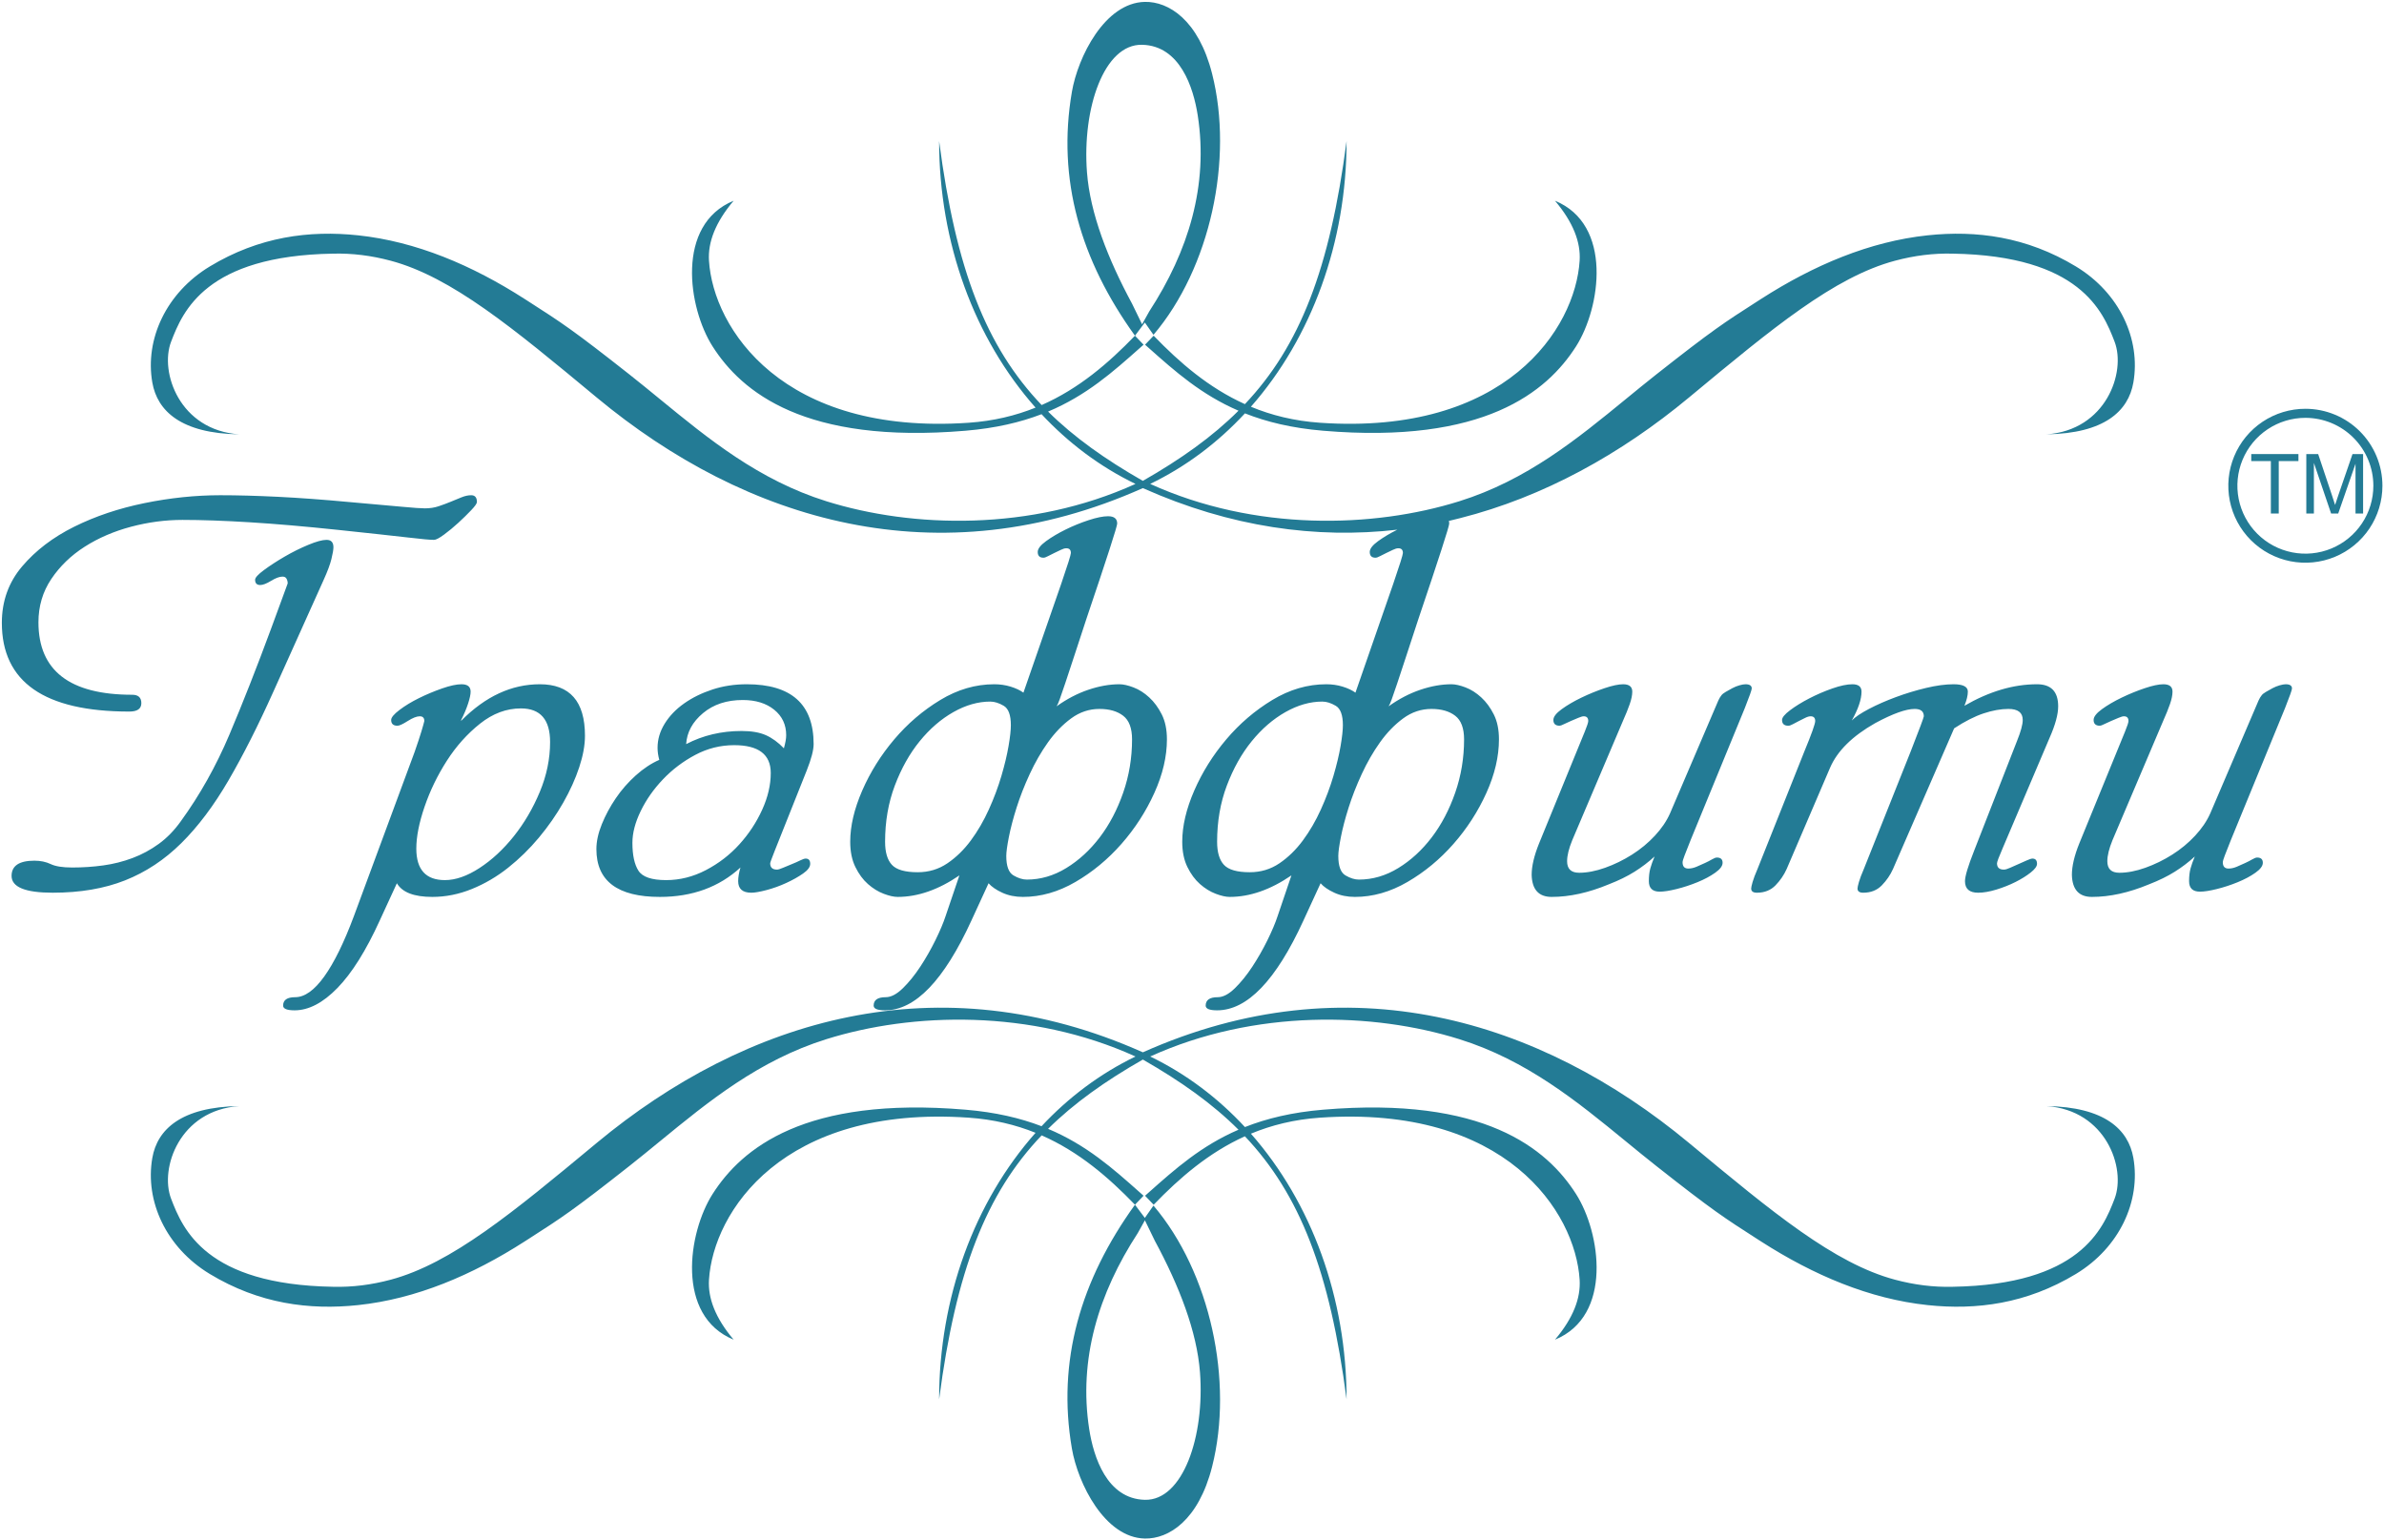 <?xml version="1.0" encoding="UTF-8"?> <svg xmlns="http://www.w3.org/2000/svg" width="695" height="449" viewBox="0 0 695 449" fill="none"> <path fill-rule="evenodd" clip-rule="evenodd" d="M69.738 322.469C52.398 323.632 46.471 340.565 49.88 349.474C53.291 358.383 60.031 374.523 97.065 375.145C102.689 375.292 108.251 374.59 113.912 373.077C131.634 368.337 149.632 353.399 173.558 333.539L173.966 333.2C217.403 297.147 273.48 280.14 333.171 306.792C392.86 280.14 448.936 297.147 492.374 333.2L492.783 333.54C516.709 353.399 534.706 368.337 552.428 373.077C558.089 374.59 563.651 375.292 569.276 375.145C606.309 374.523 613.05 358.383 616.46 349.474C619.87 340.565 613.943 323.632 596.602 322.469C613.497 322.709 620.48 329.254 621.933 337.57C624.134 350.165 617.902 363.708 605.197 371.4C590.784 380.124 576.12 381.99 561.957 380.488C545.026 378.691 528.729 371.78 513.403 361.941L512.196 361.166C502.654 355.044 499.311 352.899 482.843 339.919C479.876 337.58 476.929 335.166 473.962 332.736L473.961 332.735C459.787 321.125 445.135 309.124 425.426 302.958C400.365 295.116 365.845 294.139 335.313 308.011C345.778 313.065 355.055 320.085 362.933 328.581C369.247 326.085 376.649 324.278 385.731 323.517C432.625 319.559 450.978 334.829 459.444 348.082C466.635 359.34 470.257 383.627 453.319 390.57C458.651 384.255 460.841 378.466 460.507 373.103C459.275 353.321 439.017 322.104 384.799 325.845C377.279 326.364 370.64 328.033 364.674 330.513C382.393 350.649 392.561 378.473 392.563 407.952C387.695 370.666 378.934 348.215 362.921 331.274C352.338 336.054 343.891 343.385 336.322 351.223L333.817 348.603L334.899 347.641C342.575 340.813 350.18 334.047 361.054 329.357C353.432 321.75 344.247 315.233 333.171 308.9C322.219 315.161 313.115 321.605 305.544 329.102C316.735 333.798 324.475 340.683 332.288 347.633L333.379 348.603L330.874 351.223C323.162 343.237 314.538 335.779 303.671 331.005C287.497 347.978 278.672 370.47 273.778 407.952C273.779 378.348 284.032 350.413 301.892 330.256C296.089 327.918 289.653 326.346 282.397 325.845C228.178 322.104 207.92 353.321 206.688 373.103C206.354 378.466 208.544 384.255 213.876 390.57C196.938 383.627 200.561 359.34 207.752 348.082C216.218 334.829 234.57 319.559 281.464 323.517C290.248 324.253 297.461 325.967 303.638 328.337C311.466 319.951 320.664 313.016 331.027 308.011C300.495 294.139 265.974 295.116 240.914 302.958C221.205 309.124 206.553 321.125 192.379 332.736L192.378 332.736L192.378 332.736L192.378 332.736C189.411 335.167 186.464 337.58 183.497 339.919C167.029 352.9 163.686 355.044 154.143 361.166L152.937 361.941C137.612 371.78 121.314 378.691 104.383 380.488C90.221 381.99 75.556 380.124 61.143 371.4C48.438 363.708 42.206 350.165 44.407 337.57C45.861 329.254 52.843 322.709 69.738 322.469ZM330.874 351.223L333.753 355.066L336.269 351.477C352.848 370.989 359.663 402.744 353.362 427.589C349.385 443.277 340.676 448.686 333.753 448.544C322.038 448.303 314.224 432.435 312.49 422.331C308.095 396.79 315.012 373.223 330.874 351.223ZM98.536 154.482C88.869 153.461 80.287 152.722 72.787 152.263C65.287 151.803 58.761 151.573 53.204 151.573C48.204 151.573 43.206 152.237 38.206 153.564C33.206 154.89 28.706 156.83 24.706 159.381C20.705 161.932 17.457 165.07 14.956 168.795C12.457 172.52 11.207 176.73 11.207 181.424C11.207 195.507 20.317 202.549 38.539 202.549C40.316 202.549 41.205 203.365 41.205 204.998C41.205 206.632 40.038 207.448 37.706 207.448C12.929 207.448 0.54 198.824 0.54 181.577C0.54 175.25 2.512 169.765 6.457 165.121C10.401 160.478 15.456 156.625 21.623 153.564C27.79 150.502 34.622 148.206 42.122 146.676C49.62 145.145 56.982 144.379 64.204 144.379C69.203 144.379 74.815 144.532 81.037 144.838C87.258 145.144 94.202 145.655 101.869 146.369C108.869 146.981 114.007 147.44 117.284 147.747C120.562 148.053 122.756 148.206 123.868 148.206C125.312 148.206 126.646 148.002 127.868 147.593C129.09 147.186 130.257 146.752 131.367 146.292C132.479 145.833 133.535 145.399 134.535 144.991C135.534 144.583 136.479 144.379 137.368 144.379C138.479 144.379 139.035 145.042 139.035 146.369C139.035 146.777 138.479 147.568 137.368 148.742C136.256 149.915 135.006 151.14 133.617 152.416C132.228 153.692 130.839 154.839 129.45 155.86C128.062 156.88 127.09 157.39 126.534 157.39C125.979 157.39 125.118 157.34 123.95 157.237C122.785 157.136 121.119 156.957 118.951 156.702C116.785 156.446 114.035 156.14 110.702 155.783C107.369 155.426 103.313 154.992 98.536 154.482ZM69.738 126.623C52.398 125.46 46.471 108.527 49.88 99.618C53.291 90.709 60.031 74.569 97.065 73.947C102.689 73.8 108.251 74.502 113.912 76.016C131.634 80.755 149.632 95.694 173.558 115.553L173.966 115.893C217.403 151.946 273.48 168.953 333.171 142.301C358.807 153.748 383.775 157.136 407.362 154.425C405.212 155.491 403.336 156.607 401.737 157.774C400.125 158.947 399.32 159.993 399.32 160.912C399.32 162.034 399.875 162.595 400.986 162.595C401.319 162.595 401.764 162.442 402.319 162.136C402.874 161.829 403.486 161.523 404.153 161.217C404.82 160.912 405.457 160.606 406.069 160.3C406.679 159.993 407.208 159.84 407.651 159.84C408.541 159.84 408.986 160.3 408.986 161.217C408.986 161.728 408.041 164.739 406.152 170.25L395.152 201.937C394.153 201.222 392.903 200.636 391.403 200.176C389.903 199.717 388.32 199.487 386.654 199.487C381.209 199.487 375.96 201.018 370.905 204.08C365.849 207.142 361.376 210.968 357.489 215.56C353.599 220.153 350.488 225.129 348.154 230.486C345.822 235.843 344.655 240.819 344.655 245.411C344.655 248.269 345.155 250.717 346.155 252.758C347.155 254.8 348.377 256.459 349.821 257.734C351.267 259.01 352.793 259.954 354.405 260.566C356.015 261.179 357.377 261.485 358.488 261.485C364.376 261.485 370.377 259.392 376.487 255.209L372.487 266.995C371.821 269.036 370.82 271.409 369.487 274.113C368.154 276.817 366.682 279.395 365.071 281.844C363.46 284.293 361.765 286.385 359.988 288.12C358.211 289.855 356.544 290.722 354.988 290.722C352.655 290.722 351.488 291.54 351.488 293.172C351.488 294.09 352.599 294.55 354.821 294.55C363.599 294.55 371.987 285.824 379.987 268.373L384.987 257.504C385.876 258.525 387.208 259.444 388.986 260.26C390.764 261.076 392.764 261.485 394.985 261.485C400.208 261.485 405.319 260.03 410.32 257.122C415.319 254.214 419.791 250.514 423.734 246.024C427.678 241.533 430.874 236.583 433.318 231.175C435.762 225.766 436.983 220.562 436.983 215.56C436.983 212.703 436.485 210.28 435.484 208.289C434.485 206.3 433.263 204.641 431.818 203.315C430.374 201.988 428.845 201.018 427.234 200.405C425.623 199.793 424.263 199.487 423.151 199.487C420.262 199.487 417.236 200.023 414.068 201.095C410.902 202.166 407.819 203.774 404.82 205.916C405.042 205.61 405.347 204.922 405.735 203.85C406.124 202.778 406.652 201.248 407.319 199.258C407.986 197.267 408.819 194.741 409.82 191.68C410.819 188.619 412.042 184.894 413.486 180.505C419.485 162.748 422.485 153.461 422.485 152.645C422.485 152.357 422.449 152.099 422.377 151.87C423.362 151.635 424.462 151.365 425.701 151.05C449.994 144.886 472.506 132.383 492.374 115.893L492.783 115.553C516.709 95.694 534.706 80.755 552.428 76.016C558.089 74.502 563.651 73.8 569.276 73.947C606.309 74.569 613.05 90.709 616.46 99.618C619.87 108.527 613.943 125.46 596.602 126.623C613.497 126.383 620.48 119.839 621.933 111.523C624.134 98.927 617.902 85.384 605.197 77.692C590.784 68.968 576.12 67.102 561.957 68.605C545.026 70.401 528.729 77.312 513.403 87.152L512.196 87.927C502.654 94.049 499.311 96.194 482.843 109.174C479.876 111.513 476.929 113.926 473.962 116.357C459.787 127.967 445.135 139.969 425.426 146.135C400.365 153.977 365.845 154.953 335.313 141.081C345.778 136.028 355.055 129.008 362.933 120.511C369.247 123.007 376.649 124.814 385.731 125.576C432.625 129.533 450.978 114.263 459.444 101.011C466.635 89.752 470.257 65.466 453.319 58.523C458.651 64.837 460.841 70.627 460.507 75.989C459.275 95.771 439.017 126.988 384.799 123.247C377.279 122.729 370.64 121.059 364.674 118.58C382.393 98.443 392.561 70.62 392.563 41.141C387.695 78.427 378.934 100.878 362.921 117.819C352.338 113.038 343.891 105.708 336.322 97.87L333.817 100.49L334.902 101.454C342.576 108.281 350.181 115.046 361.054 119.735C353.432 127.342 344.247 133.86 333.171 140.192C322.219 133.931 313.115 127.488 305.544 119.991C316.736 115.294 324.477 108.408 332.29 101.458L333.379 100.49L330.874 97.87L333.753 94.027L336.269 97.615C352.848 78.103 359.663 46.349 353.362 21.503C349.385 5.815 340.676 0.406 333.753 0.549C322.038 0.79 314.224 16.657 312.49 26.761C308.095 52.302 315.012 75.869 330.874 97.87C323.162 105.856 314.538 113.314 303.671 118.087C287.497 101.115 278.672 78.623 273.778 41.141C273.779 70.744 284.032 98.68 301.892 118.837C296.089 121.175 289.653 122.747 282.397 123.247C228.178 126.988 207.92 95.771 206.688 75.989C206.354 70.627 208.544 64.837 213.876 58.523C196.938 65.466 200.561 89.752 207.752 101.011C216.218 114.263 234.57 129.533 281.464 125.576C290.248 124.84 297.461 123.126 303.638 120.755C311.466 129.142 320.664 136.076 331.027 141.081C300.495 154.953 265.974 153.977 240.914 146.135C221.205 139.969 206.553 127.967 192.379 116.357L192.378 116.357C189.411 113.926 186.465 111.513 183.497 109.174C167.029 96.193 163.686 94.049 154.144 87.926L152.937 87.152C137.612 77.312 121.314 70.401 104.383 68.605C90.221 67.102 75.556 68.968 61.143 77.692C48.438 85.384 42.206 98.927 44.407 111.523C45.861 119.839 52.843 126.383 69.738 126.623ZM95.202 157.39C96.536 157.39 97.203 158.105 97.203 159.534C97.203 160.248 97.009 161.397 96.619 162.978C96.23 164.56 95.48 166.575 94.369 169.025L79.703 201.631C75.259 211.53 70.898 220.153 66.621 227.501C62.343 234.849 57.76 240.947 52.871 245.794C47.983 250.641 42.511 254.265 36.455 256.662C30.401 259.061 23.373 260.26 15.373 260.26C7.374 260.26 3.374 258.626 3.374 255.362C3.374 252.402 5.596 250.922 10.041 250.922C11.818 250.922 13.401 251.254 14.79 251.917C16.178 252.58 18.262 252.912 21.039 252.912C24.15 252.912 27.177 252.708 30.122 252.299C33.066 251.892 35.9 251.177 38.622 250.157C41.344 249.136 43.899 247.759 46.288 246.024C48.677 244.289 50.815 242.094 52.704 239.441C58.261 231.787 62.982 223.367 66.871 214.183C70.759 204.998 74.815 194.691 79.036 183.261L83.87 170.097C83.87 169.586 83.759 169.126 83.536 168.718C83.314 168.31 82.926 168.106 82.37 168.106C81.481 168.106 80.37 168.515 79.036 169.331C77.704 170.147 76.647 170.556 75.87 170.556C74.87 170.556 74.37 170.045 74.37 169.025C74.37 168.412 75.232 167.468 76.953 166.193C78.675 164.917 80.675 163.616 82.953 162.289C85.23 160.963 87.537 159.815 89.87 158.845C92.204 157.875 93.98 157.39 95.202 157.39ZM134.534 210.05C141.533 203.009 149.144 199.487 157.366 199.487C166.143 199.487 170.532 204.488 170.532 214.489C170.532 217.245 169.976 220.306 168.865 223.673C167.754 227.042 166.199 230.487 164.199 234.007C162.198 237.527 159.838 240.92 157.116 244.187C154.394 247.452 151.394 250.386 148.117 252.989C144.839 255.591 141.312 257.657 137.534 259.188C133.756 260.72 129.923 261.485 126.034 261.485C120.701 261.485 117.256 260.158 115.701 257.504L110.702 268.373C106.702 277.15 102.591 283.706 98.368 288.043C94.147 292.381 89.98 294.55 85.87 294.55C83.648 294.55 82.536 294.091 82.536 293.172C82.536 291.54 83.703 290.722 86.037 290.722C88.814 290.722 91.646 288.707 94.535 284.676C97.424 280.645 100.314 274.751 103.203 266.995L120.868 219.234C121.756 216.683 122.423 214.667 122.868 213.188C123.312 211.709 123.59 210.713 123.701 210.203C123.701 209.284 123.257 208.826 122.368 208.826C121.479 208.826 120.312 209.284 118.868 210.203C117.424 211.121 116.423 211.581 115.869 211.581C114.645 211.581 114.035 211.019 114.035 209.896C114.035 209.183 114.84 208.213 116.451 206.988C118.063 205.763 119.952 204.616 122.118 203.544C124.285 202.472 126.534 201.528 128.868 200.712C131.201 199.895 133.09 199.487 134.534 199.487C136.312 199.487 137.201 200.202 137.201 201.631C137.201 202.447 136.951 203.621 136.451 205.151C135.951 206.682 135.257 208.315 134.368 210.05H134.534ZM151.866 206.529C147.645 206.529 143.673 208.008 139.95 210.968C136.228 213.928 133.006 217.526 130.285 221.76C127.562 225.995 125.395 230.46 123.784 235.155C122.174 239.85 121.368 243.932 121.368 247.401C121.368 253.524 124.145 256.586 129.7 256.586C132.811 256.586 136.173 255.412 139.784 253.065C143.395 250.717 146.728 247.631 149.783 243.804C152.839 239.977 155.366 235.665 157.366 230.869C159.367 226.073 160.367 221.225 160.367 216.326C160.367 209.795 157.533 206.529 151.866 206.529ZM215.863 252.912C209.642 258.626 201.808 261.485 192.364 261.485C180.032 261.485 173.865 256.841 173.865 247.554C173.865 245.309 174.393 242.885 175.449 240.283C176.504 237.681 177.865 235.155 179.532 232.706C181.198 230.256 183.143 228.037 185.364 226.046C187.587 224.057 189.864 222.551 192.197 221.531C191.864 220.306 191.697 219.133 191.697 218.01C191.697 215.56 192.392 213.213 193.781 210.968C195.169 208.723 197.057 206.758 199.447 205.075C201.835 203.391 204.586 202.039 207.697 201.018C210.807 199.998 214.142 199.487 217.696 199.487C230.696 199.487 237.195 205.304 237.195 216.939C237.195 218.674 236.529 221.225 235.196 224.592L225.863 248.013C224.974 250.259 224.529 251.483 224.529 251.688C224.529 252.911 225.196 253.524 226.53 253.524C226.863 253.524 227.446 253.346 228.279 252.989C229.112 252.632 229.974 252.274 230.863 251.917C231.751 251.56 232.557 251.203 233.279 250.845C234.001 250.488 234.529 250.31 234.862 250.31C235.75 250.31 236.196 250.82 236.196 251.841C236.196 252.758 235.501 253.703 234.112 254.672C232.724 255.642 231.085 256.56 229.196 257.428C227.307 258.295 225.391 258.984 223.447 259.495C221.502 260.005 220.029 260.26 219.029 260.26C216.474 260.26 215.197 259.137 215.197 256.891C215.197 255.769 215.418 254.443 215.863 252.912ZM214.029 217.245C210.031 217.245 206.253 218.189 202.697 220.077C199.142 221.965 196.003 224.338 193.282 227.195C190.559 230.053 188.392 233.139 186.781 236.456C185.17 239.773 184.365 242.86 184.365 245.717C184.365 249.289 184.948 251.994 186.115 253.831C187.281 255.668 189.975 256.586 194.197 256.586C198.197 256.586 202.057 255.616 205.78 253.677C209.502 251.739 212.753 249.238 215.531 246.177C218.307 243.115 220.53 239.747 222.195 236.073C223.862 232.4 224.696 228.828 224.696 225.358C224.696 219.949 221.14 217.245 214.029 217.245ZM200.031 216.939C204.919 214.387 210.308 213.112 216.196 213.112C219.084 213.112 221.446 213.52 223.28 214.336C225.113 215.153 226.863 216.428 228.529 218.164C228.752 217.346 228.919 216.632 229.029 216.02C229.141 215.407 229.196 214.847 229.196 214.336C229.196 211.274 228.029 208.799 225.696 206.911C223.362 205.023 220.307 204.08 216.53 204.08C211.862 204.08 208.002 205.356 204.946 207.907C201.892 210.458 200.253 213.469 200.031 216.939ZM308.026 205.916C311.024 203.774 314.108 202.166 317.274 201.095C320.442 200.023 323.468 199.487 326.357 199.487C327.469 199.487 328.829 199.793 330.44 200.405C332.051 201.018 333.58 201.988 335.024 203.315C336.469 204.641 337.691 206.3 338.69 208.289C339.69 210.28 340.189 212.703 340.189 215.561C340.189 220.562 338.967 225.766 336.523 231.175C334.08 236.583 330.884 241.533 326.94 246.024C322.996 250.514 318.525 254.214 313.526 257.122C308.525 260.03 303.414 261.485 298.191 261.485C295.97 261.485 293.97 261.076 292.192 260.26C290.414 259.444 289.081 258.525 288.192 257.504L283.193 268.373C275.193 285.824 266.804 294.55 258.027 294.55C255.805 294.55 254.694 294.091 254.694 293.172C254.694 291.54 255.861 290.722 258.194 290.722C259.75 290.722 261.416 289.855 263.194 288.12C264.971 286.385 266.666 284.293 268.277 281.844C269.888 279.395 271.36 276.817 272.693 274.113C274.026 271.409 275.027 269.036 275.693 266.995L279.693 255.209C273.583 259.392 267.582 261.485 261.693 261.485C260.583 261.485 259.221 261.179 257.611 260.566C255.999 259.954 254.473 259.01 253.027 257.734C251.583 256.459 250.361 254.8 249.361 252.758C248.361 250.717 247.861 248.269 247.861 245.411C247.861 240.819 249.028 235.843 251.36 230.487C253.694 225.129 256.805 220.153 260.695 215.561C264.582 210.968 269.055 207.142 274.111 204.08C279.165 201.018 284.415 199.487 289.859 199.487C291.526 199.487 293.109 199.717 294.609 200.176C296.109 200.636 297.359 201.222 298.358 201.937L309.358 170.25C311.247 164.739 312.192 161.728 312.192 161.217C312.192 160.3 311.746 159.84 310.857 159.84C310.414 159.84 309.885 159.993 309.275 160.3C308.663 160.606 308.026 160.912 307.359 161.217C306.692 161.523 306.08 161.829 305.525 162.136C304.97 162.442 304.525 162.595 304.192 162.595C303.081 162.595 302.526 162.034 302.526 160.912C302.526 159.993 303.33 158.947 304.943 157.774C306.552 156.599 308.441 155.477 310.608 154.405C312.774 153.334 315.025 152.416 317.358 151.65C319.69 150.885 321.579 150.502 323.024 150.502C324.802 150.502 325.691 151.216 325.691 152.645C325.691 153.461 322.691 162.748 316.691 180.505C315.248 184.894 314.025 188.619 313.026 191.68C312.025 194.741 311.192 197.267 310.524 199.258C309.858 201.248 309.33 202.778 308.941 203.85C308.553 204.922 308.248 205.61 308.026 205.916ZM293.358 249.544C293.358 252.504 294.053 254.392 295.442 255.209C296.831 256.025 298.136 256.433 299.358 256.433C303.358 256.433 307.192 255.31 310.857 253.065C314.524 250.82 317.774 247.835 320.608 244.11C323.441 240.385 325.719 236.048 327.44 231.098C329.162 226.149 330.024 220.969 330.024 215.561C330.024 212.295 329.162 209.999 327.44 208.673C325.719 207.345 323.413 206.682 320.524 206.682C317.524 206.682 314.775 207.601 312.274 209.437C309.775 211.274 307.526 213.597 305.525 216.402C303.525 219.209 301.747 222.297 300.192 225.664C298.636 229.031 297.359 232.297 296.359 235.461C295.359 238.625 294.609 241.482 294.109 244.033C293.609 246.584 293.358 248.422 293.358 249.544ZM294.692 211.428C294.692 208.468 293.998 206.58 292.609 205.763C291.22 204.947 289.915 204.538 288.693 204.538C285.138 204.538 281.554 205.559 277.943 207.601C274.333 209.642 271.055 212.474 268.111 216.097C265.166 219.719 262.75 224.031 260.86 229.031C258.972 234.032 258.027 239.492 258.027 245.411C258.027 248.473 258.693 250.717 260.028 252.146C261.36 253.576 263.86 254.29 267.526 254.29C270.749 254.29 273.638 253.423 276.193 251.688C278.749 249.953 281.027 247.733 283.026 245.028C285.025 242.324 286.776 239.313 288.276 235.996C289.776 232.68 290.998 229.415 291.942 226.199C292.887 222.985 293.581 220.077 294.025 217.474C294.47 214.872 294.692 212.856 294.692 211.428ZM473.185 199.487C474.962 199.487 475.851 200.202 475.851 201.631C475.851 202.651 475.601 203.875 475.101 205.304C474.602 206.733 473.962 208.315 473.185 210.05L458.352 244.952C457.353 247.401 456.852 249.442 456.852 251.075C456.852 253.32 458.018 254.443 460.352 254.443C462.686 254.443 465.212 253.958 467.935 252.989C470.657 252.019 473.267 250.744 475.769 249.162C478.267 247.58 480.489 245.743 482.433 243.651C484.379 241.559 485.851 239.39 486.851 237.145L500.016 206.376C500.349 205.56 500.656 204.845 500.934 204.232C501.21 203.621 501.516 203.11 501.85 202.702C502.072 202.396 502.488 202.065 503.099 201.708C503.71 201.35 504.35 200.993 505.016 200.636C505.683 200.278 506.377 199.998 507.1 199.793C507.822 199.589 508.405 199.487 508.85 199.487C510.072 199.487 510.682 199.895 510.682 200.712C510.682 201.121 510.016 203.009 508.683 206.376L492.85 244.952C492.073 246.891 491.489 248.371 491.101 249.391C490.711 250.412 490.516 251.075 490.516 251.382C490.516 252.605 491.072 253.218 492.183 253.218C492.96 253.218 493.767 253.039 494.6 252.683C495.434 252.326 496.238 251.968 497.016 251.611C497.794 251.254 498.49 250.897 499.099 250.539C499.712 250.182 500.183 250.004 500.516 250.004C501.628 250.004 502.183 250.514 502.183 251.535C502.183 252.452 501.461 253.423 500.016 254.443C498.572 255.463 496.85 256.382 494.849 257.198C492.85 258.015 490.823 258.678 488.767 259.188C486.711 259.698 485.074 259.954 483.85 259.954C481.74 259.954 480.684 258.933 480.684 256.891C480.684 255.463 480.823 254.239 481.101 253.218C481.378 252.198 481.796 251.024 482.351 249.698C480.573 251.33 478.629 252.81 476.518 254.137C474.407 255.463 471.906 256.688 469.017 257.81C463.129 260.26 457.574 261.485 452.353 261.485C448.575 261.485 446.63 259.342 446.519 255.055C446.519 252.504 447.241 249.442 448.685 245.871L462.019 213.265C462.686 211.632 463.018 210.611 463.018 210.203C463.018 209.284 462.573 208.826 461.686 208.826C461.351 208.826 460.824 208.978 460.102 209.284L457.935 210.203C457.213 210.509 456.546 210.815 455.935 211.121C455.324 211.428 454.907 211.581 454.685 211.581C453.463 211.581 452.852 211.019 452.852 209.896C452.852 208.978 453.657 207.932 455.268 206.758C456.88 205.585 458.797 204.462 461.018 203.391C463.241 202.319 465.491 201.402 467.768 200.636C470.046 199.87 471.851 199.487 473.185 199.487ZM540.014 199.487C541.794 199.487 542.683 200.202 542.683 201.631C542.683 203.875 541.737 206.682 539.848 210.05C540.849 209.03 542.515 207.907 544.848 206.682C547.181 205.457 549.792 204.309 552.681 203.238C555.571 202.166 558.515 201.274 561.514 200.559C564.514 199.845 567.18 199.487 569.514 199.487C572.292 199.487 573.68 200.202 573.68 201.631C573.68 202.753 573.347 204.131 572.68 205.763C579.902 201.58 586.958 199.487 593.846 199.487C597.957 199.487 600.013 201.631 600.013 205.916C600.013 208.264 599.179 211.325 597.512 215.101L583.847 247.247C582.735 249.8 582.18 251.279 582.18 251.688C582.18 252.911 582.847 253.524 584.18 253.524C584.624 253.524 585.236 253.346 586.012 252.989C586.791 252.632 587.597 252.274 588.429 251.917C589.262 251.56 590.068 251.203 590.845 250.845C591.623 250.488 592.18 250.31 592.512 250.31C593.401 250.31 593.846 250.82 593.846 251.841C593.846 252.555 593.234 253.396 592.012 254.367C590.79 255.336 589.319 256.254 587.597 257.122C585.874 257.989 584.014 258.729 582.013 259.342C580.013 259.954 578.235 260.26 576.68 260.26C574.124 260.26 572.847 259.137 572.847 256.891C572.847 255.463 573.736 252.504 575.513 248.013L588.013 216.02C589.124 213.265 589.68 211.224 589.68 209.896C589.68 207.754 588.29 206.682 585.513 206.682C583.292 206.682 580.873 207.116 578.262 207.983C575.652 208.851 572.792 210.305 569.68 212.346L551.848 253.371C551.07 255.106 549.986 256.688 548.597 258.116C547.21 259.545 545.403 260.26 543.182 260.26C542.07 260.26 541.515 259.852 541.515 259.035C541.515 258.729 541.654 258.091 541.931 257.122C542.21 256.152 542.683 254.902 543.348 253.371L557.015 219.081C559.57 212.55 560.848 209.131 560.848 208.826C560.848 207.396 559.959 206.682 558.181 206.682C555.626 206.682 551.793 208.06 546.681 210.815C540.014 214.591 535.626 218.928 533.515 223.827L520.849 253.371C520.071 255.106 518.988 256.688 517.6 258.116C516.211 259.545 514.404 260.26 512.184 260.26C511.072 260.26 510.516 259.852 510.516 259.035C510.516 258.729 510.656 258.091 510.933 257.122C511.211 256.152 511.684 254.902 512.35 253.371L526.016 219.081C528.127 213.979 529.182 211.019 529.182 210.203C529.182 209.284 528.738 208.826 527.85 208.826C527.405 208.826 526.876 208.978 526.266 209.284L524.433 210.203C523.822 210.509 523.238 210.815 522.683 211.121C522.127 211.428 521.683 211.581 521.349 211.581C520.127 211.581 519.516 211.019 519.516 209.896C519.516 209.183 520.294 208.239 521.849 207.065C523.405 205.891 525.267 204.743 527.432 203.621C529.599 202.499 531.849 201.528 534.181 200.712C536.515 199.895 538.459 199.487 540.014 199.487ZM630.678 199.487C632.455 199.487 633.344 200.202 633.344 201.631C633.344 202.651 633.094 203.875 632.594 205.304C632.094 206.733 631.455 208.315 630.678 210.05L615.844 244.952C614.845 247.401 614.344 249.442 614.344 251.075C614.344 253.32 615.51 254.443 617.844 254.443C620.178 254.443 622.705 253.958 625.428 252.989C628.149 252.019 630.76 250.744 633.261 249.162C635.76 247.58 637.982 245.743 639.926 243.651C641.872 241.559 643.343 239.39 644.343 237.145L657.509 206.376C657.842 205.56 658.148 204.845 658.426 204.232C658.703 203.621 659.009 203.11 659.343 202.702C659.565 202.396 659.981 202.065 660.592 201.708C661.204 201.35 661.842 200.993 662.508 200.636C663.176 200.278 663.87 199.998 664.593 199.793C665.315 199.589 665.897 199.487 666.342 199.487C667.564 199.487 668.175 199.895 668.175 200.712C668.175 201.121 667.508 203.009 666.175 206.376L650.343 244.952C649.565 246.891 648.981 248.371 648.594 249.391C648.204 250.412 648.009 251.075 648.009 251.382C648.009 252.605 648.565 253.218 649.676 253.218C650.453 253.218 651.259 253.039 652.093 252.683C652.926 252.326 653.731 251.968 654.509 251.611C655.287 251.254 655.982 250.897 656.592 250.539C657.204 250.182 657.676 250.004 658.009 250.004C659.121 250.004 659.676 250.514 659.676 251.535C659.676 252.452 658.954 253.423 657.509 254.443C656.065 255.463 654.343 256.382 652.342 257.198C650.343 258.015 648.316 258.678 646.26 259.188C644.204 259.698 642.567 259.954 641.342 259.954C639.232 259.954 638.176 258.933 638.176 256.891C638.176 255.463 638.316 254.239 638.594 253.218C638.871 252.198 639.288 251.024 639.844 249.698C638.066 251.33 636.122 252.81 634.011 254.137C631.9 255.463 629.399 256.688 626.51 257.81C620.622 260.26 615.067 261.485 609.846 261.485C606.068 261.485 604.123 259.342 604.012 255.055C604.012 252.504 604.734 249.442 606.178 245.871L619.511 213.265C620.178 211.632 620.51 210.611 620.51 210.203C620.51 209.284 620.066 208.826 619.178 208.826C618.844 208.826 618.317 208.978 617.595 209.284L615.428 210.203C614.706 210.509 614.039 210.815 613.428 211.121C612.817 211.428 612.4 211.581 612.177 211.581C610.956 211.581 610.345 211.019 610.345 209.896C610.345 208.978 611.15 207.932 612.761 206.758C614.373 205.585 616.289 204.462 618.511 203.391C620.733 202.319 622.984 201.402 625.261 200.636C627.539 199.87 629.344 199.487 630.678 199.487ZM390.152 249.544C390.152 252.504 390.847 254.392 392.236 255.209C393.626 256.025 394.93 256.433 396.152 256.433C400.152 256.433 403.986 255.31 407.651 253.065C411.319 250.82 414.568 247.834 417.402 244.11C420.235 240.385 422.513 236.048 424.234 231.098C425.957 226.149 426.818 220.969 426.818 215.56C426.818 212.295 425.957 209.999 424.234 208.673C422.513 207.345 420.207 206.682 417.318 206.682C414.318 206.682 411.569 207.601 409.068 209.437C406.569 211.274 404.32 213.597 402.319 216.402C400.319 219.209 398.541 222.297 396.986 225.664C395.43 229.031 394.153 232.297 393.153 235.461C392.153 238.625 391.403 241.482 390.903 244.033C390.403 246.584 390.152 248.422 390.152 249.544ZM391.486 211.428C391.486 208.468 390.792 206.58 389.403 205.763C388.014 204.947 386.709 204.538 385.487 204.538C381.932 204.538 378.348 205.559 374.737 207.601C371.127 209.642 367.849 212.474 364.905 216.097C361.96 219.719 359.544 224.031 357.655 229.031C355.766 234.032 354.821 239.492 354.821 245.411C354.821 248.473 355.488 250.717 356.822 252.146C358.155 253.576 360.654 254.29 364.32 254.29C367.543 254.29 370.432 253.423 372.987 251.688C375.543 249.953 377.821 247.733 379.82 245.028C381.82 242.324 383.57 239.313 385.07 235.996C386.57 232.68 387.792 229.415 388.736 226.199C389.681 222.985 390.375 220.077 390.819 217.474C391.264 214.872 391.486 212.856 391.486 211.428ZM349.826 400.06C348.916 388.159 343.78 374.914 336.668 361.739L333.768 355.767L331.69 359.492C320.243 377.072 314.372 396.271 317.54 416.679C318.794 424.751 322.686 437.002 333.768 437.253C344.85 437.505 351.253 418.751 349.826 400.06ZM330.043 88.569C322.931 75.394 317.795 62.149 316.885 50.248C315.458 31.557 321.862 12.803 332.944 13.055C344.026 13.306 347.918 25.557 349.171 33.629C352.34 54.037 346.469 73.237 335.022 90.816L332.944 94.541L330.043 88.569Z" fill="#237B95"></path> <path fill-rule="evenodd" clip-rule="evenodd" d="M672.078 121.817C668.158 121.817 664.326 122.978 661.067 125.153C657.808 127.329 655.267 130.421 653.767 134.039C652.267 137.657 651.875 141.638 652.639 145.478C653.404 149.319 655.292 152.847 658.063 155.616C660.835 158.385 664.367 160.27 668.211 161.034C672.056 161.798 676.041 161.406 679.663 159.908C683.284 158.409 686.379 155.871 688.557 152.615C690.735 149.359 691.897 145.532 691.897 141.616C691.897 139.016 691.385 136.441 690.389 134.039C689.393 131.637 687.933 129.454 686.092 127.616C684.252 125.777 682.067 124.319 679.663 123.324C677.258 122.329 674.681 121.817 672.078 121.817ZM659.599 122.958C663.292 120.493 667.635 119.177 672.078 119.177C675.028 119.177 677.949 119.757 680.674 120.885C683.399 122.012 685.875 123.665 687.961 125.749C690.047 127.832 691.701 130.306 692.83 133.029C693.959 135.751 694.54 138.669 694.54 141.616C694.54 146.054 693.223 150.392 690.755 154.082C688.286 157.772 684.778 160.648 680.674 162.347C676.569 164.045 672.053 164.489 667.696 163.624C663.339 162.758 659.336 160.621 656.195 157.482C653.053 154.344 650.914 150.346 650.047 145.993C649.181 141.641 649.625 137.129 651.326 133.029C653.026 128.928 655.905 125.424 659.599 122.958Z" fill="#237B95"></path> <path d="M662.018 149.709V134.422H656.302V132.377H670.055V134.422H664.315V149.709H662.018Z" fill="#237B95"></path> <path d="M672.351 149.709V132.377H675.807L679.913 144.649C680.292 145.792 680.568 146.647 680.742 147.215C680.939 146.584 681.247 145.658 681.665 144.436L685.819 132.377H688.908V149.709H686.695V135.202L681.653 149.709H679.582L674.564 134.954V149.709H672.351Z" fill="#237B95"></path> </svg> 